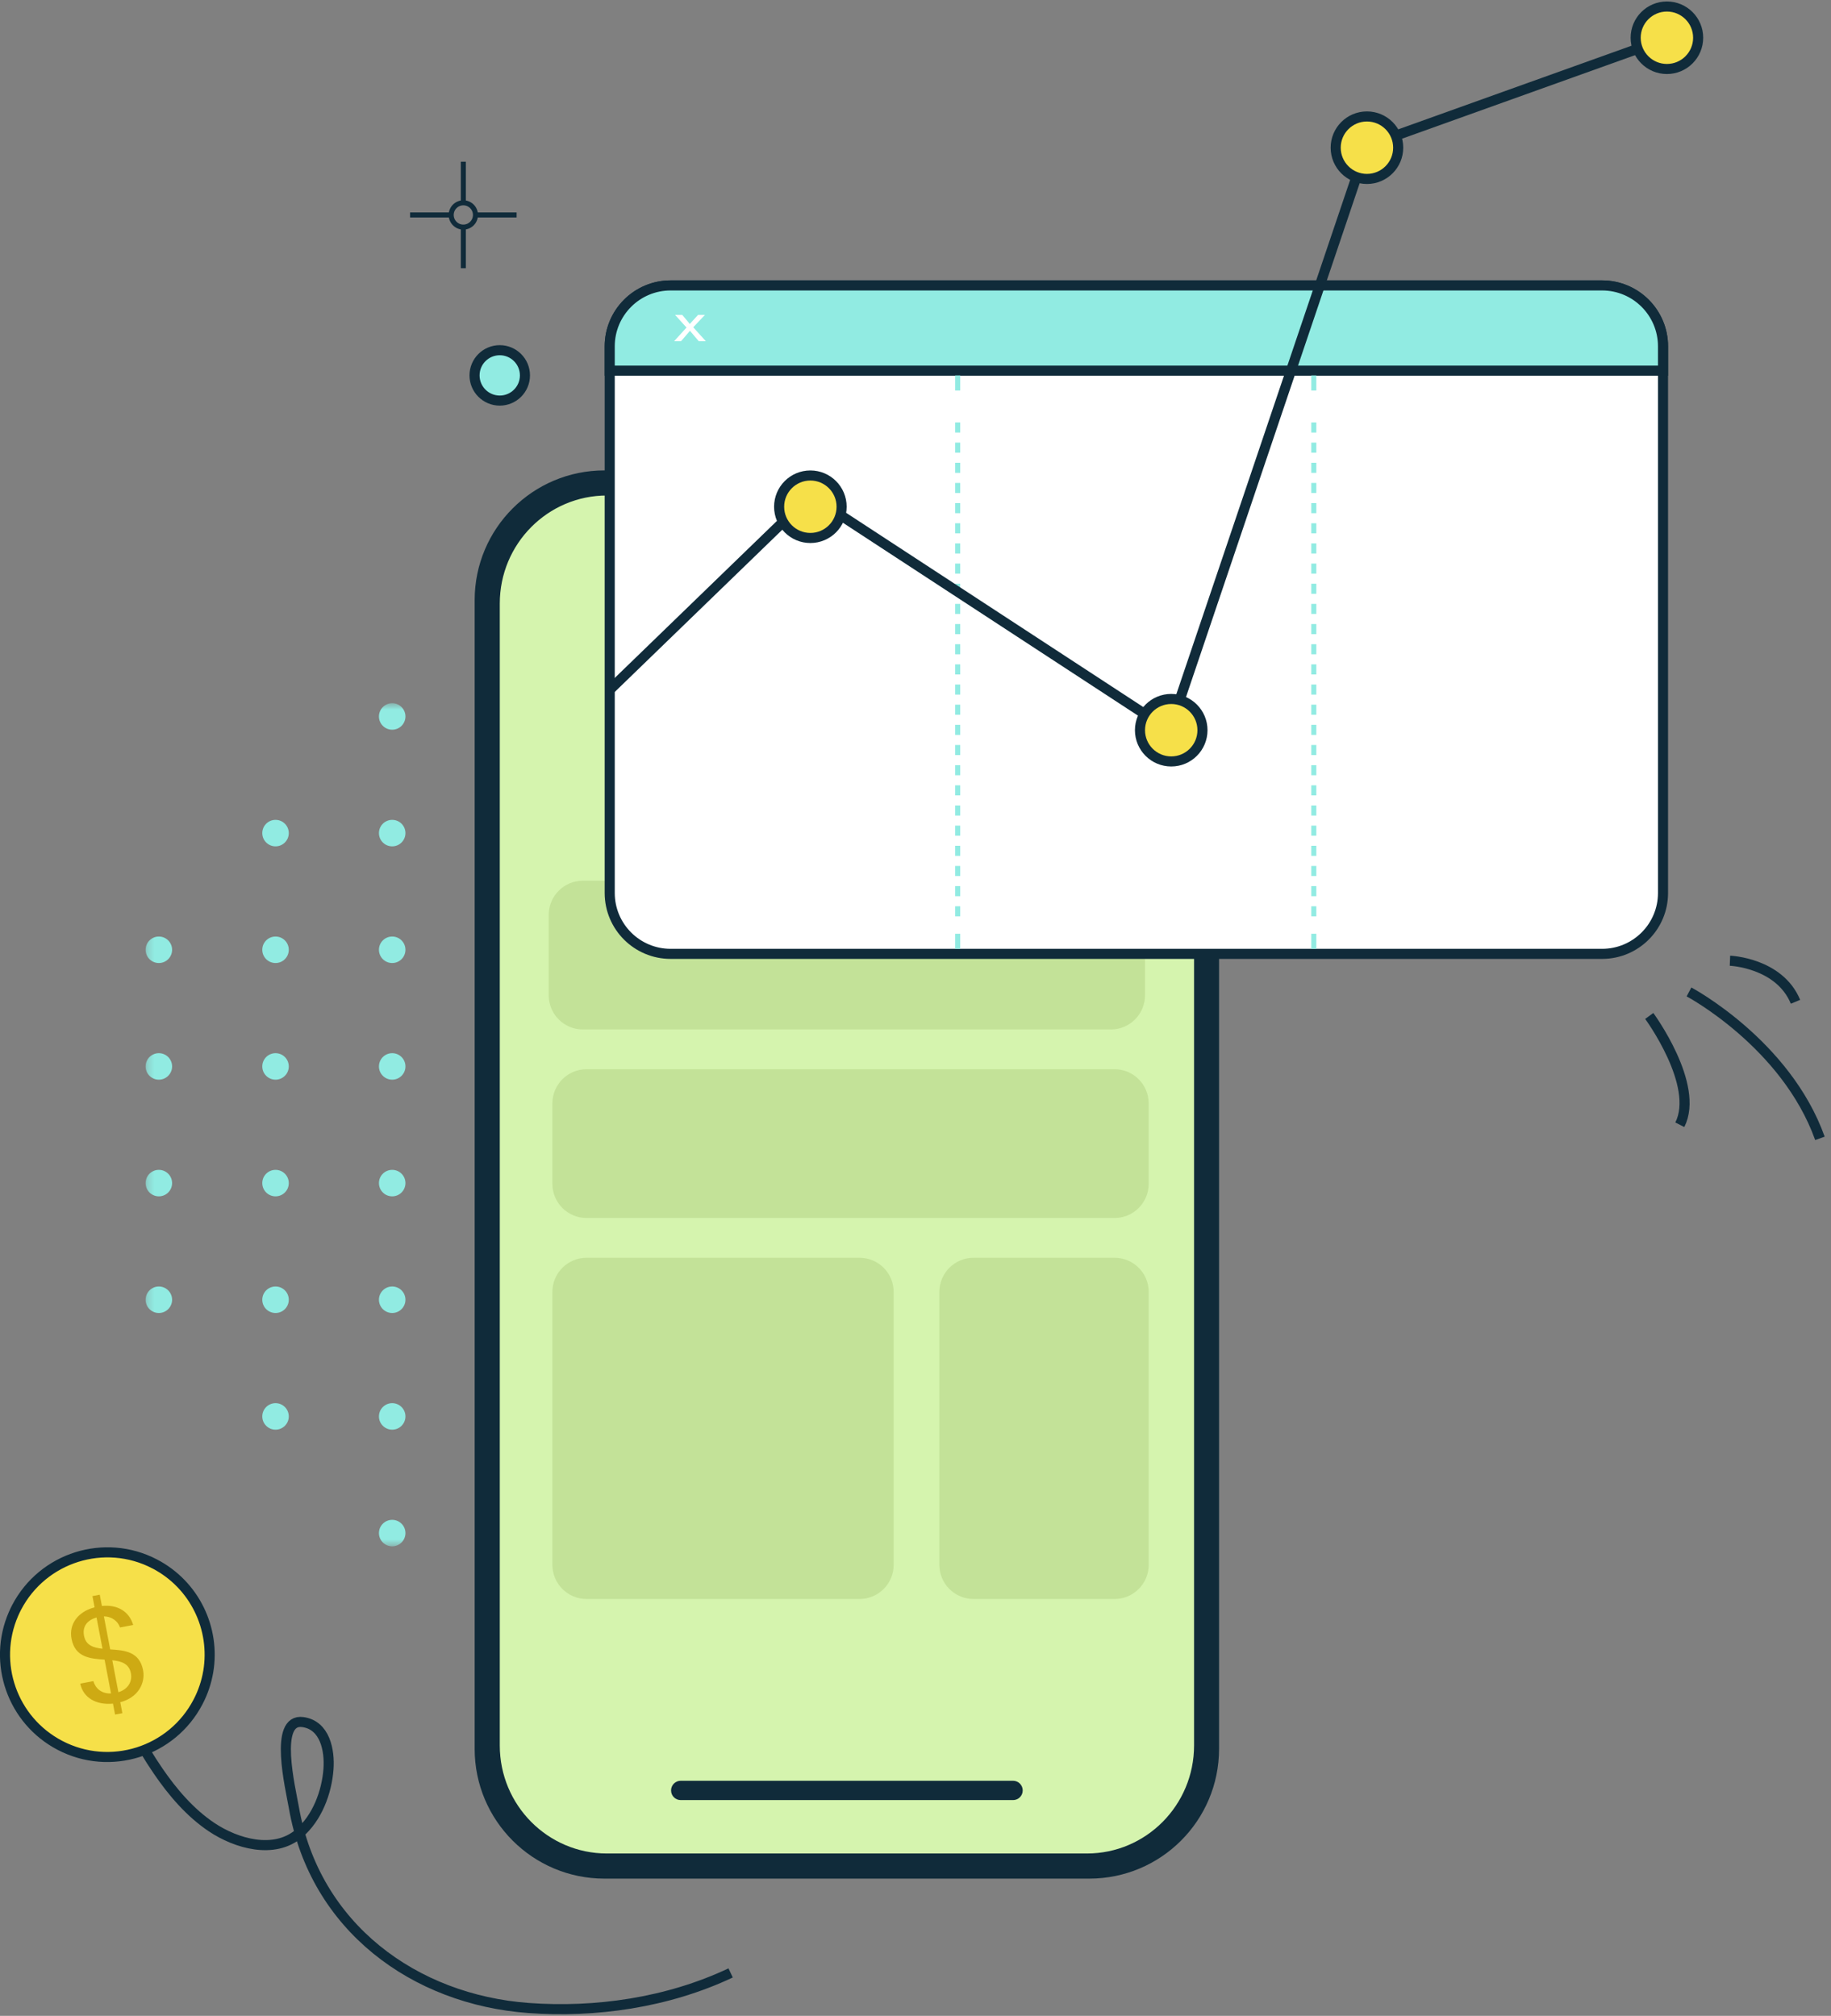 <svg width="267" height="294" viewBox="0 0 267 294" fill="none" xmlns="http://www.w3.org/2000/svg">
<rect x="0" y="0" width="267" height="294" fill="#808080" stroke="none"/>
<g clip-path="url(#clip0_4408_2069)">
<mask id="mask0_4408_2069" style="mask-type:luminance" maskUnits="userSpaceOnUse" x="21" y="102" width="124" height="124">
<path d="M144.195 102.555H21.23V225.52H144.195V102.555Z" fill="white"/>
</mask>
<g mask="url(#mask0_4408_2069)">
<path d="M142.265 140.452C143.332 140.452 144.197 139.587 144.197 138.519C144.197 137.452 143.332 136.587 142.265 136.587C141.197 136.587 140.332 137.452 140.332 138.519C140.332 139.587 141.197 140.452 142.265 140.452Z" fill="#91EBE2"/>
<path d="M142.265 157.464C143.332 157.464 144.197 156.599 144.197 155.532C144.197 154.464 143.332 153.599 142.265 153.599C141.197 153.599 140.332 154.464 140.332 155.532C140.332 156.599 141.197 157.464 142.265 157.464Z" fill="#91EBE2"/>
<path d="M142.265 174.48C143.332 174.48 144.197 173.615 144.197 172.547C144.197 171.48 143.332 170.615 142.265 170.615C141.197 170.615 140.332 171.48 140.332 172.547C140.332 173.615 141.197 174.48 142.265 174.48Z" fill="#91EBE2"/>
<path d="M142.265 191.492C143.332 191.492 144.197 190.627 144.197 189.559C144.197 188.492 143.332 187.627 142.265 187.627C141.197 187.627 140.332 188.492 140.332 189.559C140.332 190.627 141.197 191.492 142.265 191.492Z" fill="#91EBE2"/>
<path d="M125.253 123.436C126.32 123.436 127.186 122.571 127.186 121.503C127.186 120.436 126.32 119.571 125.253 119.571C124.186 119.571 123.32 120.436 123.32 121.503C123.32 122.571 124.186 123.436 125.253 123.436Z" fill="#91EBE2"/>
<path d="M125.253 140.452C126.32 140.452 127.186 139.587 127.186 138.519C127.186 137.452 126.32 136.587 125.253 136.587C124.186 136.587 123.32 137.452 123.32 138.519C123.32 139.587 124.186 140.452 125.253 140.452Z" fill="#91EBE2"/>
<path d="M125.253 157.464C126.32 157.464 127.186 156.599 127.186 155.532C127.186 154.464 126.32 153.599 125.253 153.599C124.186 153.599 123.32 154.464 123.32 155.532C123.32 156.599 124.186 157.464 125.253 157.464Z" fill="#91EBE2"/>
<path d="M125.253 174.48C126.32 174.48 127.186 173.615 127.186 172.547C127.186 171.48 126.32 170.615 125.253 170.615C124.186 170.615 123.32 171.48 123.32 172.547C123.32 173.615 124.186 174.48 125.253 174.48Z" fill="#91EBE2"/>
<path d="M125.253 191.492C126.32 191.492 127.186 190.627 127.186 189.559C127.186 188.492 126.32 187.627 125.253 187.627C124.186 187.627 123.32 188.492 123.32 189.559C123.32 190.627 124.186 191.492 125.253 191.492Z" fill="#91EBE2"/>
<path d="M125.253 208.508C126.32 208.508 127.186 207.642 127.186 206.575C127.186 205.508 126.32 204.642 125.253 204.642C124.186 204.642 123.32 205.508 123.32 206.575C123.32 207.642 124.186 208.508 125.253 208.508Z" fill="#91EBE2"/>
<path d="M108.233 106.424C109.301 106.424 110.166 105.559 110.166 104.492C110.166 103.424 109.301 102.559 108.233 102.559C107.166 102.559 106.301 103.424 106.301 104.492C106.301 105.559 107.166 106.424 108.233 106.424Z" fill="#91EBE2"/>
<path d="M108.233 123.436C109.301 123.436 110.166 122.571 110.166 121.503C110.166 120.436 109.301 119.571 108.233 119.571C107.166 119.571 106.301 120.436 106.301 121.503C106.301 122.571 107.166 123.436 108.233 123.436Z" fill="#91EBE2"/>
<path d="M108.233 140.452C109.301 140.452 110.166 139.587 110.166 138.519C110.166 137.452 109.301 136.587 108.233 136.587C107.166 136.587 106.301 137.452 106.301 138.519C106.301 139.587 107.166 140.452 108.233 140.452Z" fill="#91EBE2"/>
<path d="M108.233 157.464C109.301 157.464 110.166 156.599 110.166 155.532C110.166 154.464 109.301 153.599 108.233 153.599C107.166 153.599 106.301 154.464 106.301 155.532C106.301 156.599 107.166 157.464 108.233 157.464Z" fill="#91EBE2"/>
<path d="M108.233 174.48C109.301 174.48 110.166 173.615 110.166 172.547C110.166 171.48 109.301 170.615 108.233 170.615C107.166 170.615 106.301 171.48 106.301 172.547C106.301 173.615 107.166 174.48 108.233 174.48Z" fill="#91EBE2"/>
<path d="M108.233 191.492C109.301 191.492 110.166 190.627 110.166 189.559C110.166 188.492 109.301 187.627 108.233 187.627C107.166 187.627 106.301 188.492 106.301 189.559C106.301 190.627 107.166 191.492 108.233 191.492Z" fill="#91EBE2"/>
<path d="M108.233 208.508C109.301 208.508 110.166 207.642 110.166 206.575C110.166 205.508 109.301 204.642 108.233 204.642C107.166 204.642 106.301 205.508 106.301 206.575C106.301 207.642 107.166 208.508 108.233 208.508Z" fill="#91EBE2"/>
<path d="M108.233 225.524C109.301 225.524 110.166 224.658 110.166 223.591C110.166 222.524 109.301 221.658 108.233 221.658C107.166 221.658 106.301 222.524 106.301 223.591C106.301 224.658 107.166 225.524 108.233 225.524Z" fill="#91EBE2"/>
<path d="M91.226 106.424C92.293 106.424 93.158 105.559 93.158 104.492C93.158 103.424 92.293 102.559 91.226 102.559C90.158 102.559 89.293 103.424 89.293 104.492C89.293 105.559 90.158 106.424 91.226 106.424Z" fill="#91EBE2"/>
<path d="M91.226 123.436C92.293 123.436 93.158 122.571 93.158 121.503C93.158 120.436 92.293 119.571 91.226 119.571C90.158 119.571 89.293 120.436 89.293 121.503C89.293 122.571 90.158 123.436 91.226 123.436Z" fill="#91EBE2"/>
<path d="M91.226 140.452C92.293 140.452 93.158 139.587 93.158 138.519C93.158 137.452 92.293 136.587 91.226 136.587C90.158 136.587 89.293 137.452 89.293 138.519C89.293 139.587 90.158 140.452 91.226 140.452Z" fill="#91EBE2"/>
<path d="M91.226 157.464C92.293 157.464 93.158 156.599 93.158 155.532C93.158 154.464 92.293 153.599 91.226 153.599C90.158 153.599 89.293 154.464 89.293 155.532C89.293 156.599 90.158 157.464 91.226 157.464Z" fill="#91EBE2"/>
<path d="M91.226 174.48C92.293 174.48 93.158 173.615 93.158 172.547C93.158 171.48 92.293 170.615 91.226 170.615C90.158 170.615 89.293 171.48 89.293 172.547C89.293 173.615 90.158 174.48 91.226 174.48Z" fill="#91EBE2"/>
<path d="M91.226 191.492C92.293 191.492 93.158 190.627 93.158 189.559C93.158 188.492 92.293 187.627 91.226 187.627C90.158 187.627 89.293 188.492 89.293 189.559C89.293 190.627 90.158 191.492 91.226 191.492Z" fill="#91EBE2"/>
<path d="M91.226 208.508C92.293 208.508 93.158 207.642 93.158 206.575C93.158 205.508 92.293 204.642 91.226 204.642C90.158 204.642 89.293 205.508 89.293 206.575C89.293 207.642 90.158 208.508 91.226 208.508Z" fill="#91EBE2"/>
<path d="M91.226 225.524C92.293 225.524 93.158 224.658 93.158 223.591C93.158 222.524 92.293 221.658 91.226 221.658C90.158 221.658 89.293 222.524 89.293 223.591C89.293 224.658 90.158 225.524 91.226 225.524Z" fill="#91EBE2"/>
<path d="M74.206 106.424C75.273 106.424 76.139 105.559 76.139 104.492C76.139 103.424 75.273 102.559 74.206 102.559C73.139 102.559 72.273 103.424 72.273 104.492C72.273 105.559 73.139 106.424 74.206 106.424Z" fill="#91EBE2"/>
<path d="M74.206 123.436C75.273 123.436 76.139 122.571 76.139 121.503C76.139 120.436 75.273 119.571 74.206 119.571C73.139 119.571 72.273 120.436 72.273 121.503C72.273 122.571 73.139 123.436 74.206 123.436Z" fill="#91EBE2"/>
<path d="M74.206 140.452C75.273 140.452 76.139 139.587 76.139 138.519C76.139 137.452 75.273 136.587 74.206 136.587C73.139 136.587 72.273 137.452 72.273 138.519C72.273 139.587 73.139 140.452 74.206 140.452Z" fill="#91EBE2"/>
<path d="M74.206 157.464C75.273 157.464 76.139 156.599 76.139 155.532C76.139 154.464 75.273 153.599 74.206 153.599C73.139 153.599 72.273 154.464 72.273 155.532C72.273 156.599 73.139 157.464 74.206 157.464Z" fill="#91EBE2"/>
<path d="M74.206 174.48C75.273 174.48 76.139 173.615 76.139 172.547C76.139 171.48 75.273 170.615 74.206 170.615C73.139 170.615 72.273 171.48 72.273 172.547C72.273 173.615 73.139 174.48 74.206 174.48Z" fill="#91EBE2"/>
<path d="M74.206 191.492C75.273 191.492 76.139 190.627 76.139 189.559C76.139 188.492 75.273 187.627 74.206 187.627C73.139 187.627 72.273 188.492 72.273 189.559C72.273 190.627 73.139 191.492 74.206 191.492Z" fill="#91EBE2"/>
<path d="M74.206 208.508C75.273 208.508 76.139 207.642 76.139 206.575C76.139 205.508 75.273 204.642 74.206 204.642C73.139 204.642 72.273 205.508 72.273 206.575C72.273 207.642 73.139 208.508 74.206 208.508Z" fill="#91EBE2"/>
<path d="M74.206 225.524C75.273 225.524 76.139 224.658 76.139 223.591C76.139 222.524 75.273 221.658 74.206 221.658C73.139 221.658 72.273 222.524 72.273 223.591C72.273 224.658 73.139 225.524 74.206 225.524Z" fill="#91EBE2"/>
<path d="M57.191 106.424C58.258 106.424 59.123 105.559 59.123 104.492C59.123 103.424 58.258 102.559 57.191 102.559C56.123 102.559 55.258 103.424 55.258 104.492C55.258 105.559 56.123 106.424 57.191 106.424Z" fill="#91EBE2"/>
<path d="M57.191 123.436C58.258 123.436 59.123 122.571 59.123 121.503C59.123 120.436 58.258 119.571 57.191 119.571C56.123 119.571 55.258 120.436 55.258 121.503C55.258 122.571 56.123 123.436 57.191 123.436Z" fill="#91EBE2"/>
<path d="M57.191 140.452C58.258 140.452 59.123 139.587 59.123 138.519C59.123 137.452 58.258 136.587 57.191 136.587C56.123 136.587 55.258 137.452 55.258 138.519C55.258 139.587 56.123 140.452 57.191 140.452Z" fill="#91EBE2"/>
<path d="M57.191 157.464C58.258 157.464 59.123 156.599 59.123 155.532C59.123 154.464 58.258 153.599 57.191 153.599C56.123 153.599 55.258 154.464 55.258 155.532C55.258 156.599 56.123 157.464 57.191 157.464Z" fill="#91EBE2"/>
<path d="M57.191 174.48C58.258 174.48 59.123 173.615 59.123 172.547C59.123 171.48 58.258 170.615 57.191 170.615C56.123 170.615 55.258 171.48 55.258 172.547C55.258 173.615 56.123 174.48 57.191 174.48Z" fill="#91EBE2"/>
<path d="M57.191 191.492C58.258 191.492 59.123 190.627 59.123 189.559C59.123 188.492 58.258 187.627 57.191 187.627C56.123 187.627 55.258 188.492 55.258 189.559C55.258 190.627 56.123 191.492 57.191 191.492Z" fill="#91EBE2"/>
<path d="M57.191 208.508C58.258 208.508 59.123 207.642 59.123 206.575C59.123 205.508 58.258 204.642 57.191 204.642C56.123 204.642 55.258 205.508 55.258 206.575C55.258 207.642 56.123 208.508 57.191 208.508Z" fill="#91EBE2"/>
<path d="M57.191 225.524C58.258 225.524 59.123 224.658 59.123 223.591C59.123 222.524 58.258 221.658 57.191 221.658C56.123 221.658 55.258 222.524 55.258 223.591C55.258 224.658 56.123 225.524 57.191 225.524Z" fill="#91EBE2"/>
<path d="M40.179 123.436C41.246 123.436 42.111 122.571 42.111 121.503C42.111 120.436 41.246 119.571 40.179 119.571C39.111 119.571 38.246 120.436 38.246 121.503C38.246 122.571 39.111 123.436 40.179 123.436Z" fill="#91EBE2"/>
<path d="M40.179 140.452C41.246 140.452 42.111 139.587 42.111 138.519C42.111 137.452 41.246 136.587 40.179 136.587C39.111 136.587 38.246 137.452 38.246 138.519C38.246 139.587 39.111 140.452 40.179 140.452Z" fill="#91EBE2"/>
<path d="M40.179 157.464C41.246 157.464 42.111 156.599 42.111 155.532C42.111 154.464 41.246 153.599 40.179 153.599C39.111 153.599 38.246 154.464 38.246 155.532C38.246 156.599 39.111 157.464 40.179 157.464Z" fill="#91EBE2"/>
<path d="M40.179 174.48C41.246 174.48 42.111 173.615 42.111 172.547C42.111 171.48 41.246 170.615 40.179 170.615C39.111 170.615 38.246 171.48 38.246 172.547C38.246 173.615 39.111 174.48 40.179 174.48Z" fill="#91EBE2"/>
<path d="M40.179 191.492C41.246 191.492 42.111 190.627 42.111 189.559C42.111 188.492 41.246 187.627 40.179 187.627C39.111 187.627 38.246 188.492 38.246 189.559C38.246 190.627 39.111 191.492 40.179 191.492Z" fill="#91EBE2"/>
<path d="M40.179 208.508C41.246 208.508 42.111 207.642 42.111 206.575C42.111 205.508 41.246 204.642 40.179 204.642C39.111 204.642 38.246 205.508 38.246 206.575C38.246 207.642 39.111 208.508 40.179 208.508Z" fill="#91EBE2"/>
<path d="M23.163 140.452C24.231 140.452 25.096 139.587 25.096 138.519C25.096 137.452 24.231 136.587 23.163 136.587C22.096 136.587 21.23 137.452 21.23 138.519C21.23 139.587 22.096 140.452 23.163 140.452Z" fill="#91EBE2"/>
<path d="M23.163 157.464C24.231 157.464 25.096 156.599 25.096 155.532C25.096 154.464 24.231 153.599 23.163 153.599C22.096 153.599 21.23 154.464 21.23 155.532C21.23 156.599 22.096 157.464 23.163 157.464Z" fill="#91EBE2"/>
<path d="M23.163 174.48C24.231 174.48 25.096 173.615 25.096 172.547C25.096 171.48 24.231 170.615 23.163 170.615C22.096 170.615 21.23 171.48 21.23 172.547C21.23 173.615 22.096 174.48 23.163 174.48Z" fill="#91EBE2"/>
<path d="M23.163 191.492C24.231 191.492 25.096 190.627 25.096 189.559C25.096 188.492 24.231 187.627 23.163 187.627C22.096 187.627 21.23 188.492 21.23 189.559C21.23 190.627 22.096 191.492 23.163 191.492Z" fill="#91EBE2"/>
</g>
<path d="M67.564 33.122C68.542 33.122 69.335 32.329 69.335 31.351C69.335 30.373 68.542 29.58 67.564 29.58C66.586 29.58 65.793 30.373 65.793 31.351C65.793 32.329 66.586 33.122 67.564 33.122Z" stroke="#102B3A" stroke-width="0.735" stroke-miterlimit="10"/>
<path d="M67.566 29.58V23.584" stroke="#102B3A" stroke-width="0.735" stroke-miterlimit="10"/>
<path d="M67.566 39.119V33.122" stroke="#102B3A" stroke-width="0.735" stroke-miterlimit="10"/>
<path d="M69.336 31.351H75.332" stroke="#102B3A" stroke-width="0.735" stroke-miterlimit="10"/>
<path d="M59.797 31.351H65.793" stroke="#102B3A" stroke-width="0.735" stroke-miterlimit="10"/>
<path d="M240.496 148.169C240.496 148.169 247.903 158.247 244.953 164.038" stroke="#102B3A" stroke-width="1.47" stroke-miterlimit="10"/>
<path d="M252.266 140.115C252.266 140.115 259.464 140.398 261.823 146.104" stroke="#102B3A" stroke-width="1.47" stroke-miterlimit="10"/>
<path d="M246.293 144.667C246.293 144.667 260.439 152.189 265.385 166.022" stroke="#102B3A" stroke-width="1.47" stroke-miterlimit="10"/>
<path d="M158.842 68.605H88.138C77.687 68.605 69.215 77.077 69.215 87.528V255.062C69.215 265.513 77.687 273.985 88.138 273.985H158.842C169.293 273.985 177.765 265.513 177.765 255.062V87.528C177.765 77.077 169.293 68.605 158.842 68.605Z" fill="#102B3A"/>
<path d="M158.49 72.264H144.557C144.572 72.408 144.58 72.551 144.58 72.698C144.58 74.976 142.75 76.821 140.494 76.821H106.503C104.247 76.821 102.417 74.976 102.417 72.698C102.417 72.551 102.424 72.408 102.439 72.264H88.506C79.875 72.264 72.879 79.319 72.879 88.02V254.566C72.879 263.266 79.875 270.321 88.506 270.321H158.494C167.125 270.321 174.121 263.266 174.121 254.566V88.02C174.121 79.319 167.125 72.264 158.494 72.264H158.49Z" fill="#D5F4AE"/>
<path d="M147.727 259.714H99.263C98.486 259.714 97.856 260.344 97.856 261.121V261.125C97.856 261.902 98.486 262.532 99.263 262.532H147.727C148.504 262.532 149.134 261.902 149.134 261.125V261.121C149.134 260.344 148.504 259.714 147.727 259.714Z" fill="#102B3A"/>
<path d="M162.521 155.94H85.533C82.781 155.94 80.551 158.17 80.551 160.922V172.654C80.551 175.406 82.781 177.637 85.533 177.637H162.521C165.273 177.637 167.503 175.406 167.503 172.654V160.922C167.503 158.17 165.273 155.94 162.521 155.94Z" fill="#C3E298"/>
<path d="M161.986 128.445H84.998C82.246 128.445 80.016 130.676 80.016 133.427V145.16C80.016 147.911 82.246 150.142 84.998 150.142H161.986C164.738 150.142 166.968 147.911 166.968 145.16V133.427C166.968 130.676 164.738 128.445 161.986 128.445Z" fill="#C3E298"/>
<path d="M125.333 183.438H85.533C82.781 183.438 80.551 185.669 80.551 188.421V228.221C80.551 230.973 82.781 233.203 85.533 233.203H125.333C128.085 233.203 130.316 230.973 130.316 228.221V188.421C130.316 185.669 128.085 183.438 125.333 183.438Z" fill="#C3E298"/>
<path d="M162.524 183.438H141.963C139.211 183.438 136.98 185.669 136.98 188.421V228.221C136.98 230.973 139.211 233.203 141.963 233.203H162.524C165.276 233.203 167.507 230.973 167.507 228.221V188.421C167.507 185.669 165.276 183.438 162.524 183.438Z" fill="#C3E298"/>
<path d="M233.623 41.628H97.791C92.886 41.628 88.91 45.604 88.91 50.509V130.234C88.91 135.139 92.886 139.115 97.791 139.115H233.623C238.528 139.115 242.504 135.139 242.504 130.234V50.509C242.504 45.604 238.528 41.628 233.623 41.628Z" fill="white" stroke="#102B3A" stroke-width="1.47" stroke-miterlimit="10"/>
<path d="M97.791 41.628H233.623C238.525 41.628 242.504 45.608 242.504 50.509V54.058H88.91V50.509C88.91 45.608 92.889 41.628 97.791 41.628Z" fill="#91EBE2" stroke="#102B3A" stroke-width="1.47" stroke-miterlimit="10"/>
<path d="M139.652 54.749V56.954" stroke="#91EBE2" stroke-width="0.735" stroke-miterlimit="10"/>
<path d="M139.652 61.613V133.854" stroke="#91EBE2" stroke-width="0.735" stroke-miterlimit="10" stroke-dasharray="1.47 1.47"/>
<path d="M139.652 136.183V138.388" stroke="#91EBE2" stroke-width="0.735" stroke-miterlimit="10"/>
<path d="M191.582 54.749V56.954" stroke="#91EBE2" stroke-width="0.735" stroke-miterlimit="10"/>
<path d="M191.582 61.613V133.854" stroke="#91EBE2" stroke-width="0.735" stroke-miterlimit="10" stroke-dasharray="1.47 1.47"/>
<path d="M191.582 136.183V138.388" stroke="#91EBE2" stroke-width="0.735" stroke-miterlimit="10"/>
<path d="M98.301 49.763L100.109 47.768L98.437 45.923H99.484L100.241 46.824C100.384 46.996 100.498 47.139 100.586 47.253C100.722 47.095 100.847 46.952 100.965 46.831L101.799 45.923H102.798L101.09 47.731L102.927 49.763H101.898L100.884 48.569L100.612 48.245L99.315 49.759H98.301V49.763Z" fill="white"/>
<path d="M106.542 287.738C97.29 292.107 86.77 293.569 77.052 292.852C60.495 291.629 45.912 281.117 42.851 263.612C42.362 260.816 39.864 250.561 44.159 251.153C47.407 251.601 48.098 255.286 47.9 258.009C47.653 261.389 46.246 265.148 43.608 267.393C39.963 270.494 34.437 268.87 30.876 266.489C27.705 264.369 25.166 261.378 23.032 258.255C20.474 254.518 18.31 250.399 16.727 246.148" stroke="#102B3A" stroke-width="1.47" stroke-miterlimit="10"/>
<path d="M15.81 251.502C20.688 251.502 24.643 247.547 24.643 242.668C24.643 237.79 20.688 233.835 15.81 233.835C10.931 233.835 6.977 237.79 6.977 242.668C6.977 247.547 10.931 251.502 15.81 251.502Z" stroke="#102B3A" stroke-width="1.47" stroke-miterlimit="10"/>
<path d="M22.556 228.088C28.428 231.149 31.408 237.572 30.372 243.767C30.111 245.317 29.607 246.82 28.876 248.213C25.066 255.521 16.06 258.365 8.752 254.555C1.767 250.913 -1.128 242.518 1.962 235.4C2.101 235.077 2.256 234.75 2.421 234.434C6.239 227.122 15.252 224.282 22.553 228.088H22.556Z" fill="#F6E049" stroke="#102B3A" stroke-width="1.47" stroke-miterlimit="10"/>
<path d="M16.473 248.463C14.062 248.698 12.137 247.632 11.7 245.545L13.614 245.182C13.908 246.188 14.746 247.033 16.19 246.982L15.249 242.044C13.177 241.908 10.954 241.739 10.432 239.012C10.024 236.881 11.354 235.051 13.794 234.419L13.482 232.781L14.547 232.579L14.86 234.217C17.149 233.986 18.843 235.033 19.42 236.991L17.505 237.355C17.226 236.529 16.403 235.764 15.15 235.739L16.069 240.556C18.119 240.677 20.342 240.846 20.864 243.591C21.213 245.428 20.191 247.566 17.538 248.257L17.843 249.855L16.778 250.057L16.473 248.459V248.463ZM14.948 240.464L14.077 235.9C12.776 236.271 11.983 237.16 12.251 238.56C12.519 239.964 13.607 240.306 14.948 240.46V240.464ZM16.374 242.139L17.263 246.798C18.692 246.361 19.317 245.218 19.089 244.035C18.821 242.632 17.707 242.271 16.374 242.139Z" fill="#CEAA13"/>
<path d="M72.874 58.423C74.903 58.423 76.548 56.778 76.548 54.749C76.548 52.72 74.903 51.075 72.874 51.075C70.844 51.075 69.199 52.72 69.199 54.749C69.199 56.778 70.844 58.423 72.874 58.423Z" fill="#91EBE2" stroke="#102B3A" stroke-width="1.47" stroke-miterlimit="10"/>
<path d="M88.91 100.605L118.176 72.265L170.535 106.495L199.334 21.28L246.289 4.444" stroke="#102B3A" stroke-width="1.47" stroke-miterlimit="10"/>
<path d="M118.169 78.46C120.686 78.46 122.726 76.42 122.726 73.903C122.726 71.387 120.686 69.347 118.169 69.347C115.653 69.347 113.613 71.387 113.613 73.903C113.613 76.42 115.653 78.46 118.169 78.46Z" fill="#F6E049" stroke="#102B3A" stroke-width="1.47" stroke-miterlimit="10"/>
<path d="M170.791 111.051C173.307 111.051 175.347 109.011 175.347 106.494C175.347 103.978 173.307 101.938 170.791 101.938C168.274 101.938 166.234 103.978 166.234 106.494C166.234 109.011 168.274 111.051 170.791 111.051Z" fill="#F6E049" stroke="#102B3A" stroke-width="1.47" stroke-miterlimit="10"/>
<path d="M199.33 26.097C201.846 26.097 203.886 24.057 203.886 21.541C203.886 19.024 201.846 16.984 199.33 16.984C196.813 16.984 194.773 19.024 194.773 21.541C194.773 24.057 196.813 26.097 199.33 26.097Z" fill="#F6E049" stroke="#102B3A" stroke-width="1.47" stroke-miterlimit="10"/>
<path d="M243.072 10.062C245.588 10.062 247.628 8.022 247.628 5.506C247.628 2.99 245.588 0.95 243.072 0.95C240.555 0.95 238.516 2.99 238.516 5.506C238.516 8.022 240.555 10.062 243.072 10.062Z" fill="#F6E049" stroke="#102B3A" stroke-width="1.47" stroke-miterlimit="10"/>
</g>
<defs>
<clipPath id="clip0_4408_2069">
<rect width="266.072" height="293.545" fill="white" transform="translate(0 0.215)"/>
</clipPath>
</defs>
</svg>

